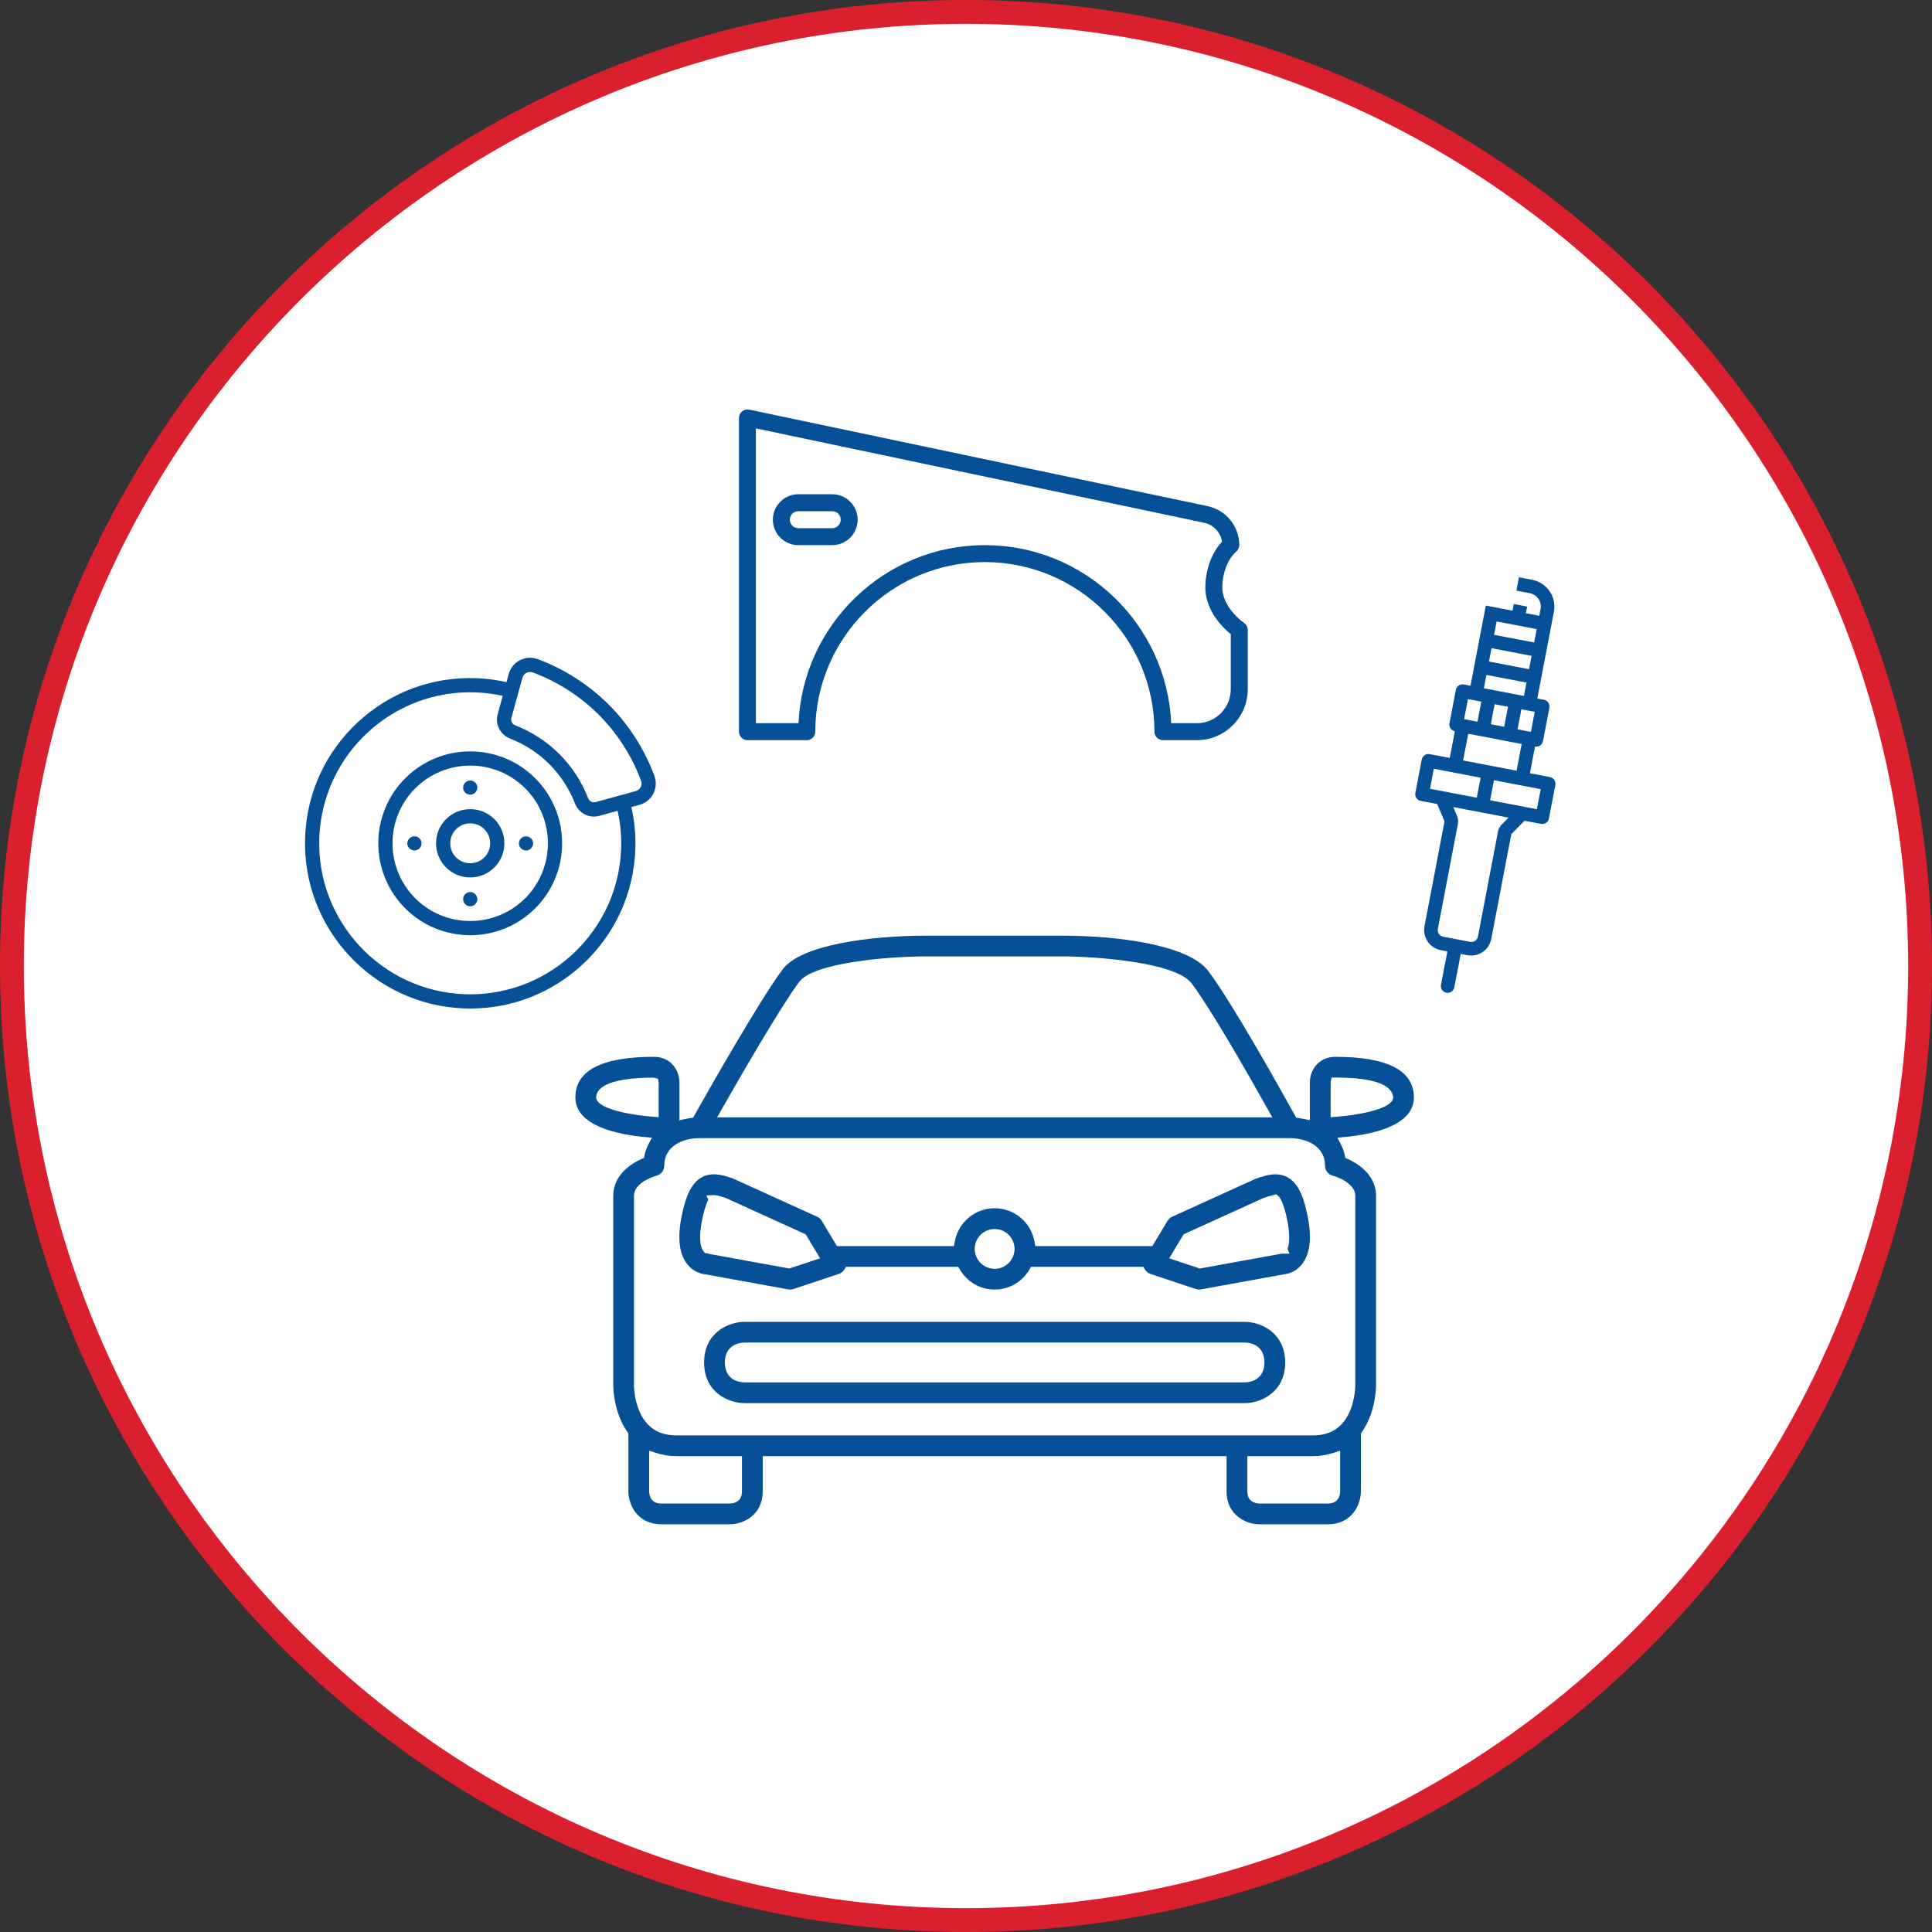 <?xml version="1.0" encoding="utf-8"?>
<!-- Generator: Adobe Illustrator 22.1.0, SVG Export Plug-In . SVG Version: 6.00 Build 0)  -->
<svg version="1.1" id="Capa_1" xmlns="http://www.w3.org/2000/svg" xmlns:xlink="http://www.w3.org/1999/xlink" x="0px" y="0px"
	 width="162.075px" height="162.075px" viewBox="0 0 162.075 162.075" style="enable-background:new 0 0 162.075 162.075;"
	 xml:space="preserve">
<rect x="0" y="0" width="162.075" height="162.075" fill="#333333" stroke="none"/>
<style type="text/css">
	.st0{fill:#FFFFFF;}
	.st1{fill:#DA202E;}
	.st2{fill:#055096;}
</style>
<g>
	<g>
		<circle class="st0" cx="81.037" cy="81.038" r="80.038"/>
		<path class="st1" d="M81.038,162.075C36.354,162.075,0,125.721,0,81.038C0,36.354,36.354,0,81.038,0s81.038,36.354,81.038,81.038
			C162.075,125.721,125.722,162.075,81.038,162.075z M81.038,2C37.456,2,2,37.456,2,81.038c0,43.581,35.456,79.037,79.038,79.037
			s79.038-35.456,79.038-79.037C160.075,37.456,124.619,2,81.038,2z"/>
	</g>
	<g>
		<g>
			<g transform="translate(-360, -475)">
				<g transform="translate(361, 476)">
					<g>
						<path class="st2" d="M99.403,61.092h-2.845c-0.393,0-0.711-0.318-0.711-0.711c0-7.845-6.382-14.228-14.227-14.228
							s-14.227,6.383-14.227,14.228c0,0.393-0.318,0.711-0.711,0.711h-4.979c-0.393,0-0.711-0.318-0.711-0.711v-26.32
							c0-0.215,0.097-0.417,0.263-0.553c0.167-0.135,0.386-0.185,0.595-0.144l38.458,8.097c1.538,0.323,2.654,1.698,2.654,3.27
							c0,0.21-0.093,0.409-0.253,0.544c-0.7,0.59-1.17,1.801-1.17,3.013c0,1.229,0.989,2.373,1.837,2.979
							c0.187,0.133,0.297,0.349,0.297,0.578v4.979C103.672,59.178,101.757,61.092,99.403,61.092z M97.253,59.67h2.15
							c1.569,0,2.846-1.276,2.846-2.846v-4.628c-1.081-0.873-2.134-2.291-2.134-3.909c0-1.481,0.541-2.943,1.401-3.842
							c-0.119-0.779-0.714-1.426-1.502-1.592l-37.601-7.916V59.67h3.573c0.374-8.301,7.243-14.938,15.634-14.938
							S96.88,51.37,97.253,59.67z"/>
					</g>
					<g>
						<path class="st2" d="M68.815,44.731h-2.846c-1.177,0-2.134-0.957-2.134-2.134s0.957-2.134,2.134-2.134h2.846
							c1.177,0,2.134,0.957,2.134,2.134S69.992,44.731,68.815,44.731z M65.969,41.885c-0.392,0-0.711,0.319-0.711,0.712
							s0.319,0.712,0.711,0.712h2.846c0.392,0,0.711-0.319,0.711-0.712s-0.319-0.712-0.711-0.712H65.969z"/>
					</g>
				</g>
			</g>
		</g>
		<path class="st2" d="M130.026,65.189l-1.681-0.321l0.429-2.242l0,0c0.309,0.059,0.608-0.144,0.667-0.453l0.536-2.802
			c0.059-0.309-0.144-0.608-0.453-0.667l-0.56-0.107l1.195-6.251l0.198-1.034c0.235-1.231-0.582-2.435-1.813-2.67l-1.121-0.214
			l-0.214,1.121l1.121,0.214c0.626,0.12,1.026,0.71,0.906,1.335l-0.107,0.56l-1.121-0.214l0.107-0.56l-1.121-0.214l-0.107,0.56
			l-2.242-0.429l-1.286,6.725l-0.56-0.107c-0.309-0.059-0.608,0.144-0.668,0.453l-0.536,2.802c-0.059,0.31,0.144,0.608,0.453,0.668
			l0,0l-0.429,2.242l-1.681-0.321c-0.31-0.059-0.608,0.144-0.668,0.453l-0.536,2.802c-0.059,0.31,0.144,0.608,0.453,0.668
			l1.381,0.264l0.613,1.456l-1.682,8.796c-0.176,0.922,0.438,1.826,1.36,2.003l0.56,0.107l-0.535,2.796
			c-0.062,0.309,0.137,0.61,0.446,0.672c0.309,0.062,0.61-0.137,0.672-0.446c0.001-0.004,0.002-0.008,0.002-0.012l0.535-2.796
			l0.56,0.107c0.922,0.176,1.826-0.438,2.003-1.36l1.682-8.796l1.107-1.127l1.381,0.264c0.31,0.059,0.608-0.144,0.668-0.453
			l0.536-2.802C130.539,65.547,130.336,65.249,130.026,65.189z M126.507,59.289l-0.321,1.681l-1.121-0.214l0.321-1.681
			L126.507,59.289z M127.628,59.503l1.121,0.214l-0.321,1.681l-1.121-0.214L127.628,59.503z M128.271,56.14l-3.362-0.643
			l0.214-1.121l3.362,0.643L128.271,56.14z M128.914,52.778l-0.214,1.121l-3.362-0.643l0.214-1.121L128.914,52.778z M124.695,56.618
			l3.362,0.643l-0.214,1.121l-3.362-0.643L124.695,56.618z M123.145,58.646l1.121,0.214l-0.321,1.681l-1.121-0.214L123.145,58.646z
			 M123.17,61.555l4.483,0.857l-0.429,2.242l-4.483-0.857L123.17,61.555z M120.285,64.489l3.923,0.75l-0.321,1.681l-3.923-0.75
			L120.285,64.489z M125.974,69.175c-0.158,0.16-0.265,0.365-0.307,0.586l-1.682,8.796c-0.06,0.316-0.352,0.514-0.668,0.453
			l-2.242-0.429c-0.316-0.06-0.514-0.352-0.453-0.668l1.682-8.796c0.042-0.221,0.018-0.451-0.069-0.658l-0.318-0.755l4.631,0.885
			L125.974,69.175z M128.93,67.884l-3.923-0.75l0.321-1.681l3.923,0.75L128.93,67.884z"/>
		<g>
			<path class="st2" d="M54.896,65.084c-0.823-2.226-2.145-4.289-3.822-5.967c-1.677-1.677-3.741-2.999-5.967-3.823
				c-0.487-0.181-1.031-0.148-1.491,0.089c-0.458,0.235-0.8,0.655-0.936,1.152l-0.189,0.689c-0.827-0.185-1.675-0.299-2.528-0.331
				c-3.698-0.138-7.232,1.174-9.945,3.692s-4.284,5.943-4.422,9.643c-0.284,7.637,5.698,14.082,13.335,14.367
				c0.177,0.007,0.353,0.01,0.528,0.01c3.506,0,6.833-1.304,9.417-3.702c2.713-2.519,4.284-5.943,4.422-9.643
				c0.045-1.203-0.074-2.396-0.335-3.558l0.693-0.19c0.496-0.136,0.916-0.477,1.152-0.936
				C55.043,66.114,55.076,65.571,54.896,65.084z M52.106,71.216c-0.254,6.821-5.884,12.198-12.654,12.198
				c-0.158,0-0.318-0.003-0.477-0.009c-6.981-0.26-12.448-6.151-12.188-13.131c0.26-6.981,6.149-12.456,13.131-12.189
				c0.761,0.028,1.518,0.128,2.256,0.29l-0.426,1.551c-0.231,0.839,0.218,1.713,1.044,2.033c1.226,0.474,2.365,1.216,3.294,2.145
				c0.929,0.929,1.671,2.069,2.145,3.294c0.263,0.68,0.902,1.105,1.588,1.105c0.147,0,0.297-0.02,0.445-0.06l1.548-0.425
				C52.042,69.062,52.146,70.134,52.106,71.216z M53.746,66.031c-0.085,0.165-0.229,0.282-0.407,0.331l-3.39,0.931
				c-0.247,0.067-0.508-0.072-0.606-0.325c-0.533-1.379-1.368-2.661-2.414-3.707c-1.046-1.046-2.328-1.88-3.707-2.414
				c-0.253-0.098-0.393-0.358-0.325-0.606l0.931-3.391c0.049-0.178,0.167-0.323,0.331-0.407c0.095-0.049,0.198-0.074,0.301-0.074
				c0.078,0,0.156,0.014,0.232,0.042c2.066,0.764,3.981,1.991,5.538,3.548c1.557,1.557,2.783,3.472,3.547,5.537
				C53.843,65.674,53.832,65.864,53.746,66.031z"/>
			<path class="st2" d="M33.992,65.29c-3.008,3.008-3.008,7.901,0,10.909c1.504,1.504,3.479,2.256,5.454,2.256
				c1.975,0,3.951-0.752,5.454-2.256c3.008-3.008,3.008-7.901,0-10.909C41.893,62.282,36.999,62.282,33.992,65.29z M44.058,75.356
				c-2.543,2.542-6.68,2.543-9.223,0c-2.543-2.543-2.543-6.68,0-9.223c1.271-1.271,2.942-1.907,4.612-1.907
				c1.67,0,3.34,0.636,4.611,1.907C46.6,68.675,46.6,72.813,44.058,75.356z"/>
			<path class="st2" d="M37.419,68.717c-0.541,0.541-0.839,1.261-0.839,2.027c0,0.766,0.298,1.485,0.839,2.026
				c0.559,0.559,1.293,0.838,2.027,0.838c0.734,0,1.468-0.28,2.026-0.838c0.541-0.541,0.839-1.261,0.839-2.026
				c0-0.766-0.298-1.485-0.839-2.027C40.355,67.6,38.537,67.6,37.419,68.717z M40.63,71.928c-0.653,0.653-1.715,0.653-2.368,0
				c-0.316-0.316-0.49-0.737-0.49-1.184s0.174-0.868,0.49-1.184c0.326-0.326,0.755-0.489,1.184-0.489
				c0.429,0,0.857,0.163,1.184,0.489c0.316,0.316,0.49,0.737,0.49,1.184S40.946,71.612,40.63,71.928z"/>
			<path class="st2" d="M39.114,66.562c0.032,0.024,0.068,0.04,0.103,0.056c0.036,0.016,0.075,0.028,0.111,0.036
				c0.04,0.008,0.08,0.012,0.119,0.012c0.155,0,0.31-0.064,0.421-0.175c0.028-0.028,0.052-0.06,0.072-0.091
				c0.024-0.032,0.04-0.068,0.056-0.103c0.016-0.036,0.028-0.075,0.036-0.111c0.008-0.04,0.012-0.08,0.012-0.115
				c0-0.04-0.004-0.08-0.012-0.119c-0.008-0.036-0.02-0.075-0.036-0.111c-0.016-0.036-0.032-0.072-0.056-0.103
				c-0.02-0.032-0.044-0.064-0.072-0.091c-0.139-0.135-0.346-0.199-0.54-0.163c-0.036,0.008-0.075,0.02-0.111,0.036
				c-0.036,0.016-0.072,0.032-0.103,0.056c-0.032,0.02-0.063,0.044-0.091,0.072c-0.111,0.111-0.171,0.266-0.171,0.425
				c0,0.155,0.06,0.31,0.171,0.421C39.051,66.518,39.082,66.542,39.114,66.562z"/>
			<path class="st2" d="M39.996,75.2c-0.016-0.036-0.032-0.068-0.056-0.103c-0.02-0.032-0.044-0.06-0.072-0.087
				c-0.139-0.139-0.346-0.203-0.54-0.163c-0.036,0.008-0.075,0.016-0.111,0.032c-0.036,0.016-0.072,0.036-0.103,0.056
				c-0.032,0.02-0.063,0.048-0.091,0.075c-0.111,0.111-0.171,0.262-0.171,0.421c0,0.155,0.06,0.31,0.171,0.421
				c0.111,0.111,0.266,0.175,0.425,0.175c0.155,0,0.31-0.064,0.421-0.175c0.111-0.111,0.175-0.266,0.175-0.421
				c0-0.04-0.004-0.08-0.012-0.119C40.024,75.275,40.012,75.235,39.996,75.2z"/>
			<path class="st2" d="M43.532,70.75c0,0.155,0.064,0.31,0.175,0.421c0.028,0.028,0.056,0.052,0.087,0.072
				c0.032,0.024,0.068,0.04,0.103,0.056c0.036,0.016,0.075,0.028,0.111,0.036c0.04,0.008,0.079,0.012,0.119,0.012
				c0.155,0,0.31-0.063,0.421-0.175c0.111-0.111,0.175-0.266,0.175-0.421c0-0.159-0.064-0.314-0.175-0.421
				c-0.223-0.222-0.624-0.222-0.842,0C43.596,70.436,43.532,70.591,43.532,70.75z"/>
			<path class="st2" d="M35.316,70.519c-0.016-0.036-0.032-0.068-0.055-0.103c-0.02-0.032-0.048-0.06-0.072-0.087
				c-0.028-0.028-0.06-0.055-0.091-0.075c-0.032-0.02-0.068-0.04-0.103-0.055c-0.036-0.016-0.075-0.024-0.111-0.032
				c-0.195-0.04-0.401,0.024-0.54,0.163c-0.028,0.028-0.052,0.056-0.072,0.087c-0.024,0.036-0.04,0.068-0.056,0.103
				c-0.016,0.036-0.028,0.076-0.036,0.111c-0.008,0.04-0.012,0.08-0.012,0.119c0,0.036,0.004,0.075,0.012,0.115
				c0.008,0.036,0.02,0.075,0.036,0.111c0.016,0.036,0.032,0.071,0.056,0.103c0.02,0.032,0.044,0.064,0.072,0.091
				c0.028,0.028,0.06,0.052,0.091,0.072c0.032,0.024,0.068,0.04,0.103,0.056c0.036,0.016,0.075,0.028,0.111,0.036
				c0.04,0.008,0.079,0.012,0.115,0.012c0.159,0,0.314-0.063,0.425-0.175c0.024-0.028,0.052-0.06,0.072-0.091
				c0.024-0.032,0.04-0.068,0.055-0.103c0.016-0.036,0.028-0.075,0.036-0.111c0.008-0.04,0.008-0.079,0.008-0.115
				c0-0.04,0-0.079-0.008-0.119C35.344,70.595,35.332,70.555,35.316,70.519z"/>
		</g>
		<g>
			<path class="st2" d="M100.591,108.181c-0.094,0-0.186-0.015-0.273-0.044l-3.813-1.271c-0.196-0.064-0.364-0.203-0.473-0.392
				l-0.115-0.199h-9.425l-0.116,0.199c-0.623,1.068-1.721,1.706-2.936,1.706s-2.312-0.638-2.936-1.706l-0.116-0.199h-9.425
				l-0.115,0.199c-0.109,0.188-0.277,0.327-0.472,0.392l-3.813,1.27c-0.089,0.03-0.181,0.045-0.275,0.045
				c-0.052,0-0.104-0.004-0.155-0.014l-6.919-1.257c-0.369-0.036-1.008-0.185-1.534-0.827c-0.697-0.85-0.866-2.204-0.502-4.024
				c0.26-1.3,0.66-2.706,1.654-3.276c0.316-0.182,0.661-0.27,1.054-0.27c0.583,0,1.148,0.195,1.603,0.353l7.066,3.207
				c0.161,0.073,0.295,0.192,0.386,0.345l1.271,2.118h9.819l0.057-0.334c0.279-1.646,1.689-2.842,3.353-2.842
				s3.074,1.195,3.353,2.842l0.057,0.334h9.819l1.271-2.118c0.091-0.152,0.225-0.271,0.386-0.345l6.987-3.176
				c0.53-0.188,1.096-0.383,1.681-0.383c0.393,0,0.738,0.088,1.054,0.269c0.994,0.57,1.394,1.977,1.654,3.276
				c0.364,1.82,0.195,3.175-0.502,4.024c-0.526,0.643-1.166,0.791-1.5,0.822l-6.953,1.262
				C100.695,108.177,100.642,108.181,100.591,108.181z M83.44,103.1c-0.921,0-1.67,0.75-1.67,1.671s0.75,1.67,1.67,1.67
				s1.67-0.749,1.67-1.67S84.361,103.1,83.44,103.1z M106.858,100.249c-0.113,0.023-0.359,0.076-0.845,0.242l-6.721,3.054
				l-1.208,2.013l2.57,0.857l6.768-1.23c0.052-0.01,0.104-0.014,0.156-0.014h0.597l-0.164-0.398
				c0.194-0.532,0.189-1.346-0.017-2.372c-0.299-1.493-0.607-1.939-0.765-2.073l-0.176-0.148L106.858,100.249z M59.414,100.64
				c-0.197,0.395-0.373,0.983-0.528,1.761c-0.246,1.229-0.195,2.169,0.141,2.579l0.12,0.147h0.189l0.122,0.058l6.768,1.23
				l2.57-0.857l-1.208-2.013l-6.685-3.039c-0.657-0.226-0.898-0.25-1.026-0.25l-0.621,0.028L59.414,100.64z"/>
			<path class="st2" d="M105.673,127.873c-1.116,0-2.776-0.739-2.776-2.776v-2.941H63.984v2.941c0,2.037-1.66,2.776-2.776,2.776
				h-5.717c-2.037,0-2.776-1.66-2.776-2.776v-4.848l-0.073-0.104c-1.213-1.713-1.197-3.929-1.197-3.95v-15.87
				c0-1.854,1.669-2.788,2.387-3.104l0.192-0.085l0.04-0.206c0.061-0.315,0.172-0.622,0.349-0.963l0.274-0.528l-0.593-0.055
				c-2.175-0.2-5.825-0.897-5.825-3.317c0-2.264,2.216-3.411,6.587-3.411c1.391,0,2.141,1.103,2.141,2.141v3.18l0.484-0.104
				c0.158-0.033,0.316-0.064,0.466-0.085l0.198-0.026l0.098-0.174c1.25-2.221,5.476-9.666,7.413-12.267
				c1.552-2.087,7.471-2.827,12.068-2.827h11.434c4.595,0,10.545,0.771,12.191,2.948c1.935,2.543,6.072,9.938,7.294,12.145
				l0.098,0.175l0.199,0.027c0.149,0.021,0.305,0.052,0.462,0.085l0.482,0.102v-3.178c0-1.038,0.75-2.141,2.141-2.141
				c4.371,0,6.587,1.147,6.587,3.411c0,2.42-3.65,3.117-5.825,3.317l-0.593,0.055l0.274,0.528c0.177,0.341,0.288,0.647,0.349,0.963
				l0.04,0.206l0.192,0.085c0.718,0.315,2.387,1.249,2.387,3.104v15.88c0,0.028,0.02,2.222-1.197,3.94l-0.073,0.104v4.848
				c0,1.116-0.739,2.776-2.776,2.776H105.673z M104.638,125.097c0,0.825,0.566,1.019,1.042,1.035l5.71,0.001
				c0.648,0,1.035-0.388,1.035-1.036v-3.403l-0.526,0.174c-0.586,0.194-1.168,0.288-1.779,0.288h-5.481V125.097z M54.456,125.097
				c0.018,0.48,0.211,1.036,1.035,1.036h5.717c0.48-0.018,1.035-0.211,1.035-1.036v-2.941h-5.481c-0.612,0-1.194-0.094-1.78-0.288
				l-0.526-0.174V125.097z M58.662,95.477c-1.354,0.017-2.936,0.63-2.936,2.307c0,0.4-0.271,0.747-0.66,0.845
				c-0.329,0.096-1.881,0.608-1.881,1.696v15.88c0,0.087,0.014,2.136,1.207,3.334c0.588,0.59,1.363,0.877,2.369,0.877h53.357
				c1.006,0,1.781-0.287,2.368-0.877c1.194-1.198,1.208-3.237,1.208-3.323v-15.891c0-1.188-1.865-1.692-1.884-1.697
				c-0.385-0.097-0.657-0.443-0.657-0.844c0-1.678-1.585-2.291-2.943-2.307H58.665H58.662z M77.724,80.233
				c-3.516,0.002-9.522,0.58-10.671,2.126c-1.56,2.093-4.776,7.652-6.555,10.78l-0.34,0.598h46.578l-0.333-0.596
				c-1.736-3.097-4.88-8.597-6.44-10.647c-1.395-1.845-8.444-2.261-10.804-2.261H77.724z M111.628,90.774l-0.003,2.946l0.428-0.03
				c1.552-0.11,4.554-0.568,4.804-1.512l0.013-0.05v-0.052c0-0.143-0.042-0.426-0.33-0.715c-0.639-0.64-2.156-0.965-4.511-0.966
				h-0.328L111.628,90.774z M54.852,90.401c-4.213,0.006-4.842,1.046-4.842,1.665v0.052l0.013,0.049
				c0.248,0.952,3.252,1.412,4.805,1.522l0.428,0.03v-2.896l-0.061-0.327L54.852,90.401z"/>
			<path class="st2" d="M62.478,117.709c-1.371,0-3.412-0.908-3.412-3.411c0-2.502,2.041-3.41,3.412-3.41h41.924
				c1.371,0,3.411,0.908,3.411,3.41c0,2.503-2.04,3.411-3.411,3.411H62.478z M62.468,112.629c-1.04,0.026-1.66,0.65-1.66,1.669
				c0,1.035,0.611,1.644,1.676,1.67l41.918,0.001c1.049-0.027,1.67-0.651,1.67-1.671c0-1.23-0.863-1.67-1.67-1.67H62.473
				L62.468,112.629z"/>
		</g>
	</g>
</g>
</svg>
